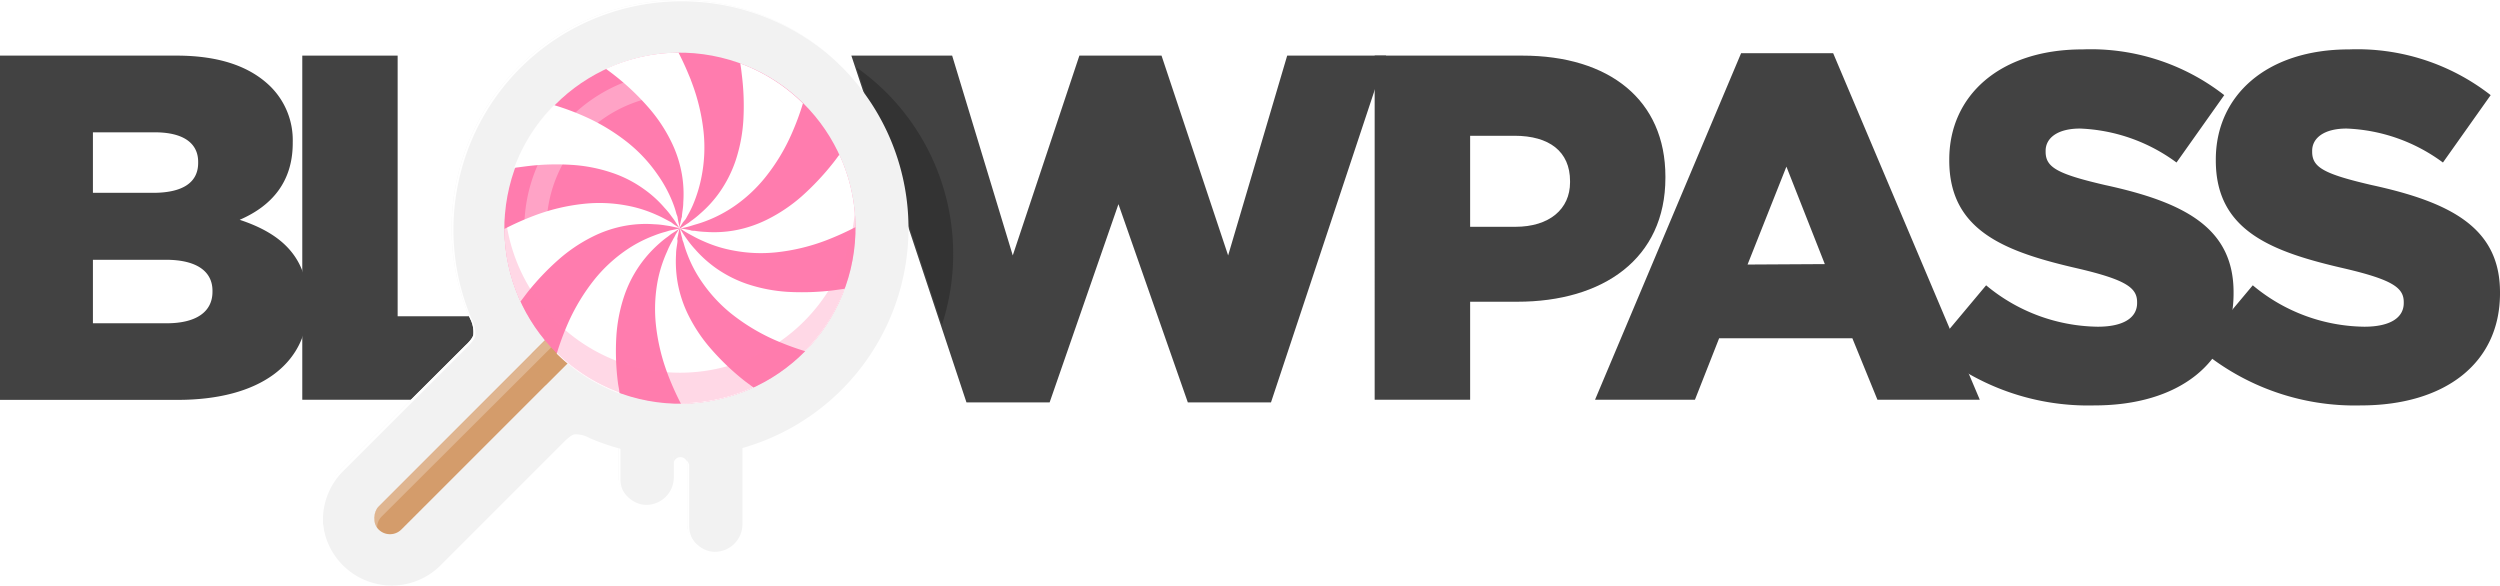 <?xml version="1.0" encoding="UTF-8" standalone="no"?>
<svg
   xmlns:dc="http://purl.org/dc/elements/1.1/"
   xmlns:cc="http://creativecommons.org/ns#"
   xmlns:rdf="http://www.w3.org/1999/02/22-rdf-syntax-ns#"
   xmlns:svg="http://www.w3.org/2000/svg"
   xmlns="http://www.w3.org/2000/svg"
   height="52.744"
   width="225.2"
   id="svg107"
   version="1.1"
   viewBox="0 0 225.2 52.744">
  <defs
     id="defs7">
    <style
       id="style2">.cls-1{isolation:isolate}.cls-2{filter:url(#dropShadow)}.cls-3{fill:#b3b3b3}.cls-4{fill:#424242}.cls-5{fill:#333}.cls-6{fill:#f2f2f2}.cls-7,.cls-8{fill:#d49c6b}.cls-8{opacity:0.5}.cls-13,.cls-8{mix-blend-mode:multiply}.cls-9{opacity:0.25}.cls-10{fill:#fff}.cls-11{fill:#ff7cae}.cls-12,.cls-13{opacity:0.3}.cls-12{mix-blend-mode:overlay}.cls-13{fill:#ff7bac}.cls-14{fill:none}</style>
    <filter
       height="70"
       width="70"
       name="dropShadow"
       id="dropShadow">
      <feGaussianBlur
         id="feGaussianBlur4"
         stdDeviation="3" />
    </filter>
  </defs>
  <g
     transform="translate(-9.221,-6.638)"
     style="isolation:isolate"
     id="g105"
     class="cls-1">
    <g
       data-name="Layer 2"
       id="Layer_2">
      <g
         id="Final">
        <g
           id="g101">
          <g
             id="g97">
            <g
               id="g25"
               transform="translate(0.451,1.648)">
              <path
                 style="fill:#424242"
                 id="path21"
                 d="m 8.77,10 h 15.9 c 3.9,0 6.65,1 8.47,2.79 a 6.8,6.8 0 0 1 2,5 v 0.09 c 0,3.59 -2,5.71 -4.78,6.91 3.76,1.24 6.15,3.37 6.15,7.58 v 0.09 c 0,5.31 -4.34,8.55 -11.74,8.55 h -16 z m 13.78,12.36 c 2.61,0 4.07,-0.88 4.07,-2.7 v -0.09 c 0,-1.68 -1.33,-2.66 -3.9,-2.66 h -5.58 v 5.45 z m 1.24,11.75 c 2.61,0 4.12,-1 4.12,-2.84 v -0.09 c 0,-1.68 -1.33,-2.79 -4.21,-2.79 h -6.56 v 5.72 z"
                 class="cls-4" />
              <path
                 style="fill:#424242"
                 id="path23"
                 d="m 36,10 h 8.59 v 23.48 h 15 V 41 H 36 Z"
                 class="cls-4" />
            </g>
            <g
               id="g37"
               transform="translate(0.451,1.648)">
              <path
                 style="fill:#424242"
                 id="path27"
                 d="m 85.46,10 h 9.08 l 5.46,18 6,-18 h 7.4 l 6,18 5.32,-18 h 8.91 l -10.37,31.24 h -7.49 l -6.25,-17.86 -6.2,17.86 h -7.49 z"
                 class="cls-4" />
              <path
                 style="fill:#424242"
                 id="path29"
                 d="m 132.6,10 h 13.3 c 7.84,0 12.89,4 12.89,10.9 V 21 c 0,7.31 -5.63,11.17 -13.34,11.17 H 141.2 V 41 h -8.6 z m 12.68,15.42 c 3.05,0 4.92,-1.59 4.92,-4 V 21.3 c 0,-2.66 -1.87,-4.08 -5,-4.08 h -4 v 8.2 z"
                 class="cls-4" />
              <path
                 style="fill:#424242"
                 id="path31"
                 d="m 165.61,9.78 h 8.29 L 187.11,41 h -9.22 l -2.26,-5.54 h -12 L 161.45,41 h -9 z m 7.54,19 -3.46,-8.78 -3.5,8.82 z"
                 class="cls-4" />
              <path
                 style="fill:#424242"
                 id="path33"
                 d="m 182.89,36.41 4.79,-5.72 a 16,16 0 0 0 10.06,3.73 c 2.3,0 3.54,-0.8 3.54,-2.13 V 32.2 c 0,-1.28 -1,-2 -5.23,-3 -6.6,-1.51 -11.69,-3.37 -11.69,-9.75 v -0.09 c 0,-5.76 4.56,-9.92 12,-9.92 a 19.55,19.55 0 0 1 12.77,4.12 l -4.3,6.07 a 15.61,15.61 0 0 0 -8.69,-3.06 c -2.08,0 -3.1,0.89 -3.1,2 v 0.09 c 0,1.41 1.06,2 5.36,3 7.14,1.55 11.57,3.85 11.57,9.66 v 0.09 c 0,6.33 -5,10.1 -12.54,10.1 a 21.68,21.68 0 0 1 -14.54,-5.1 z"
                 class="cls-4" />
              <path
                 style="fill:#424242"
                 id="path35"
                 d="m 206.91,36.41 4.79,-5.72 a 15.93,15.93 0 0 0 10.05,3.73 c 2.31,0 3.55,-0.8 3.55,-2.13 V 32.2 c 0,-1.28 -1,-2 -5.23,-3 -6.6,-1.51 -11.7,-3.37 -11.7,-9.75 v -0.09 c 0,-5.76 4.57,-9.92 12,-9.92 a 19.54,19.54 0 0 1 12.76,4.12 l -4.3,6.07 a 15.56,15.56 0 0 0 -8.68,-3.06 c -2.08,0 -3.1,0.89 -3.1,2 v 0.09 c 0,1.41 1.06,2 5.36,3 7.13,1.55 11.56,3.85 11.56,9.66 v 0.09 c 0,6.33 -5,10.1 -12.54,10.1 a 21.67,21.67 0 0 1 -14.52,-5.1 z"
                 class="cls-4" />
            </g>
            <path
               style="fill:#333333"
               id="path39"
               d="m 86.381,12.718 7.69,23.19 a 20.6,20.6 0 0 0 -5,-20.93 21.42,21.42 0 0 0 -2.69,-2.26 z"
               class="cls-5" />
            <g
               id="g51"
               transform="translate(0.451,1.648)">
              <g
                 id="g47">
                <rect
                   style="fill:#f2f2f2"
                   id="rect41"
                   ry="2.49"
                   rx="2.49"
                   height="17.35"
                   width="4.98"
                   y="33.12"
                   x="64.49"
                   class="cls-6" />
                <rect
                   style="fill:#f2f2f2"
                   id="rect43"
                   ry="2.49"
                   rx="2.49"
                   height="17.35"
                   width="4.98"
                   y="37.35"
                   x="70.67"
                   class="cls-6" />
                <path
                   style="fill:#f2f2f2"
                   id="path45"
                   d="m 84.58,11 a 20.59,20.59 0 0 0 -33.46,22.7 2.57,2.57 0 0 1 0.29,1.4 c 0,0.37 -0.71,1 -0.71,1 L 39.5,47.26 a 6.23,6.23 0 0 0 8.81,8.8 l 11.2,-11.2 c 0,0 0.64,-0.68 1,-0.74 A 2.49,2.49 0 0 1 61.88,44.45 20.58,20.58 0 0 0 84.58,11 Z"
                   class="cls-6" />
              </g>
              <path
                 style="fill:#f2f2f2"
                 id="path49"
                 d="m 70.07,44.6 a 0.62,0.62 0 0 0 -0.62,0.62 v 1.56 a 0.61,0.61 0 0 1 0.62,-0.61 0.61,0.61 0 0 1 0.61,0.61 V 45.22 A 0.61,0.61 0 0 0 70.07,44.6 Z"
                 class="cls-6" />
            </g>
            <rect
               style="fill:#d49c6b"
               id="rect53"
               transform="rotate(45)"
               ry="1.45"
               rx="1.45"
               height="32.3"
               width="2.91"
               y="-24.514"
               x="67.597"
               class="cls-7" />
            <path
               style="opacity:0.5;mix-blend-mode:multiply;fill:#d49c6b"
               id="path55"
               d="m 70.841,26.818 a 1.47,1.47 0 0 0 -2.06,0 l -11.66,11.67 a 15.45,15.45 0 0 0 1.24,2.87 l 12.48,-12.48 a 1.45,1.45 0 0 0 0,-2.06 z"
               class="cls-8" />
            <g
               style="opacity:0.25"
               id="g59"
               class="cls-9"
               transform="translate(0.451,1.648)">
              <path
                 style="fill:#ffffff"
                 id="path57"
                 d="M 43.17,51.5 64,30.72 a 1.44,1.44 0 0 1 2,0 l 0.14,0.16 a 1.46,1.46 0 0 0 -2.48,-1 L 42.88,50.63 a 1.45,1.45 0 0 0 -0.14,1.89 1.41,1.41 0 0 1 0.43,-1.02 z"
                 class="cls-10" />
            </g>
            <g
               id="g85"
               transform="translate(0.451,1.648)">
              <circle
                 style="fill:#ff7cae"
                 id="circle61"
                 transform="rotate(-76.49,70.018,25.548)"
                 r="15.81"
                 cy="25.55"
                 cx="70.02"
                 class="cls-11" />
              <g
                 id="g79">
                <path
                   style="fill:#ffffff"
                   id="path63"
                   d="m 71,25.34 0.39,-0.12 a 10.29,10.29 0 0 0 1,-0.33 12,12 0 0 0 2.53,-1.33 13.23,13.23 0 0 0 2.76,-2.56 17.49,17.49 0 0 0 2.42,-4 24,24 0 0 0 1,-2.7 15.87,15.87 0 0 0 -5.65,-3.6 c 0.06,0.32 0.1,0.64 0.14,1 a 22.53,22.53 0 0 1 0.14,4.15 14.35,14.35 0 0 1 -0.7,3.62 11.28,11.28 0 0 1 -1.44,2.84 10.55,10.55 0 0 1 -1.72,1.9 8.71,8.71 0 0 1 -0.76,0.62 c -0.12,0.08 -0.22,0.17 -0.32,0.24 l -0.28,0.18 -0.52,0.34 0.61,-0.14 z"
                   class="cls-10" />
                <path
                   style="fill:#ffffff"
                   id="path65"
                   d="m 70.53,24.73 c 0.07,-0.11 0.13,-0.23 0.2,-0.36 a 9.82,9.82 0 0 0 0.46,-0.92 12.64,12.64 0 0 0 0.81,-2.73 13.59,13.59 0 0 0 0.15,-3.84 17.91,17.91 0 0 0 -1.08,-4.5 25.6,25.6 0 0 0 -1.18,-2.65 15.85,15.85 0 0 0 -6.54,1.46 c 0.26,0.19 0.52,0.38 0.77,0.58 a 21.72,21.72 0 0 1 3,2.83 14,14 0 0 1 2.07,3.06 10.87,10.87 0 0 1 1,3 10.54,10.54 0 0 1 0.13,2.56 c 0,0.37 -0.06,0.69 -0.1,1 -0.04,0.31 0,0.28 -0.06,0.4 l -0.07,0.32 -0.13,0.61 0.33,-0.53 z"
                   class="cls-10" />
                <path
                   style="fill:#ffffff"
                   id="path67"
                   d="m 69.81,24.61 c 0,-0.12 -0.08,-0.25 -0.12,-0.4 a 8.6,8.6 0 0 0 -0.33,-1 11.92,11.92 0 0 0 -1.36,-2.5 13.5,13.5 0 0 0 -2.61,-2.82 18,18 0 0 0 -4,-2.43 c -0.86,-0.38 -1.77,-0.72 -2.71,-1 a 15.71,15.71 0 0 0 -3.59,5.65 l 1,-0.13 a 21.71,21.71 0 0 1 4.15,-0.14 13.93,13.93 0 0 1 3.62,0.7 10.8,10.8 0 0 1 2.88,1.46 10.19,10.19 0 0 1 1.9,1.72 7.19,7.19 0 0 1 0.62,0.76 l 0.24,0.32 0.18,0.28 0.34,0.52 -0.14,-0.61 z"
                   class="cls-10" />
                <path
                   style="fill:#ffffff"
                   id="path69"
                   d="M 69.21,25 68.85,24.81 C 68.58,24.67 68.28,24.5 67.92,24.35 a 11.52,11.52 0 0 0 -2.72,-0.85 13.27,13.27 0 0 0 -3.84,-0.15 17.88,17.88 0 0 0 -4.51,1.08 25.46,25.46 0 0 0 -2.64,1.18 15.73,15.73 0 0 0 1.45,6.54 l 0.58,-0.77 a 23.1,23.1 0 0 1 2.84,-3 14.24,14.24 0 0 1 3.05,-2.06 10.93,10.93 0 0 1 3,-1 10.49,10.49 0 0 1 2.56,-0.13 8.08,8.08 0 0 1 1,0.1 l 0.4,0.06 0.33,0.07 0.6,0.13 -0.52,-0.33 z"
                   class="cls-10" />
                <path
                   style="fill:#ffffff"
                   id="path71"
                   d="m 69.08,25.76 -0.39,0.12 a 8.08,8.08 0 0 0 -1,0.33 11.7,11.7 0 0 0 -2.53,1.32 13.47,13.47 0 0 0 -2.82,2.61 17.94,17.94 0 0 0 -2.42,4 24.91,24.91 0 0 0 -1,2.71 15.85,15.85 0 0 0 5.65,3.59 c 0,-0.32 -0.1,-0.64 -0.14,-1 a 22.42,22.42 0 0 1 -0.14,-4.14 14.27,14.27 0 0 1 0.7,-3.62 10.94,10.94 0 0 1 3.16,-4.75 8.45,8.45 0 0 1 0.76,-0.61 l 0.32,-0.25 0.28,-0.18 0.52,-0.33 -0.6,0.13 z"
                   class="cls-10" />
                <path
                   style="fill:#ffffff"
                   id="path73"
                   d="m 69.51,26.36 c -0.07,0.11 -0.13,0.23 -0.2,0.36 a 8.14,8.14 0 0 0 -0.45,0.93 11.81,11.81 0 0 0 -0.86,2.72 13.63,13.63 0 0 0 -0.15,3.84 17.88,17.88 0 0 0 1.08,4.51 25.46,25.46 0 0 0 1.18,2.64 15.54,15.54 0 0 0 6.54,-1.46 l -0.77,-0.57 a 22.39,22.39 0 0 1 -3,-2.84 14.18,14.18 0 0 1 -2.07,-3.05 11,11 0 0 1 -1,-3 11.12,11.12 0 0 1 -0.14,-2.56 c 0,-0.37 0.07,-0.69 0.11,-1 0.04,-0.31 0,-0.27 0,-0.39 l 0.07,-0.33 0.13,-0.6 -0.33,0.52 z"
                   class="cls-10" />
                <path
                   style="fill:#ffffff"
                   id="path75"
                   d="m 70.23,26.49 c 0,0.12 0.08,0.25 0.12,0.39 a 10.18,10.18 0 0 0 0.33,1 11.61,11.61 0 0 0 1.32,2.51 13.4,13.4 0 0 0 2.6,2.82 17.94,17.94 0 0 0 4,2.42 24.91,24.91 0 0 0 2.71,1 15.87,15.87 0 0 0 3.56,-5.63 l -1,0.14 a 23.44,23.44 0 0 1 -4.15,0.14 14.35,14.35 0 0 1 -3.62,-0.7 11.11,11.11 0 0 1 -2.84,-1.44 10.93,10.93 0 0 1 -1.9,-1.72 8.71,8.71 0 0 1 -0.62,-0.76 L 70.5,26.33 70.32,26.06 70,25.55 l 0.14,0.6 z"
                   class="cls-10" />
                <path
                   style="fill:#ffffff"
                   id="path77"
                   d="m 70.83,26.06 0.37,0.2 a 10,10 0 0 0 0.92,0.45 11.62,11.62 0 0 0 2.73,0.85 13.21,13.21 0 0 0 3.84,0.16 17.91,17.91 0 0 0 4.5,-1.08 25.57,25.57 0 0 0 2.64,-1.19 15.68,15.68 0 0 0 -1.45,-6.53 C 84.19,19.18 84,19.44 83.8,19.69 a 23.63,23.63 0 0 1 -2.83,3 14.55,14.55 0 0 1 -3.06,2.06 11,11 0 0 1 -3,1 10.59,10.59 0 0 1 -2.57,0.13 8.31,8.31 0 0 1 -1,-0.1 c -0.14,0 -0.28,0 -0.4,-0.06 L 70.62,25.66 70,25.55 l 0.52,0.33 z"
                   class="cls-10" />
              </g>
              <g
                 style="opacity:0.3;mix-blend-mode:overlay"
                 id="g83"
                 class="cls-12">
                <path
                   style="fill:#ffffff"
                   id="path81"
                   d="m 57,26.58 a 1,1 0 0 1 -1,-1 14.13,14.13 0 0 1 14,-14.14 1.035,1.035 0 1 1 0,2.07 12,12 0 0 0 -12,12 1,1 0 0 1 -1,1.07 z"
                   class="cls-10" />
              </g>
            </g>
            <path
               style="opacity:0.3;mix-blend-mode:multiply;fill:#ff7bac"
               id="path87"
               d="m 86.221,25.778 a 15.81,15.81 0 0 1 -31.5,0 15.81,15.81 0 1 0 31.5,0 z"
               class="cls-13" />
            <g
               id="g95"
               transform="translate(0.451,1.648)">
              <path
                 style="fill:#ffffff"
                 id="path89"
                 d="m 39.68,47.43 11.2,-11.2 c 0,0 0.65,-0.6 0.71,-1 a 2.69,2.69 0 0 0 -0.3,-1.41 20.62,20.62 0 0 1 4.35,-22.7 20.59,20.59 0 0 1 29,-0.08 L 84.58,11 a 20.59,20.59 0 0 0 -33.46,22.7 2.57,2.57 0 0 1 0.29,1.4 c 0,0.37 -0.71,1 -0.71,1 L 39.5,47.26 a 6.24,6.24 0 0 0 0,8.8 l 0.1,0.08 a 6.22,6.22 0 0 1 0.08,-8.71 z"
                 class="cls-10" />
              <path
                 style="fill:#ffffff"
                 id="path91"
                 d="M 70.85,52.38 V 46.9 a 0.62,0.62 0 0 0 -0.28,-0.45 0.63,0.63 0 0 1 0.1,0.28 v 5.48 a 2.5,2.5 0 0 0 0.83,1.84 2.51,2.51 0 0 1 -0.65,-1.67 z"
                 class="cls-10" />
              <path
                 style="fill:#ffffff"
                 id="path93"
                 d="M 64.66,48.16 V 45.42 L 64.49,45.36 V 48 a 2.49,2.49 0 0 0 0.82,1.84 2.46,2.46 0 0 1 -0.65,-1.68 z"
                 class="cls-10" />
            </g>
          </g>
          <rect
             style="fill:none"
             y="0"
             x="0"
             id="rect99"
             height="64.54"
             width="242.41"
             class="cls-14" />
        </g>
      </g>
    </g>
  </g>
</svg>
